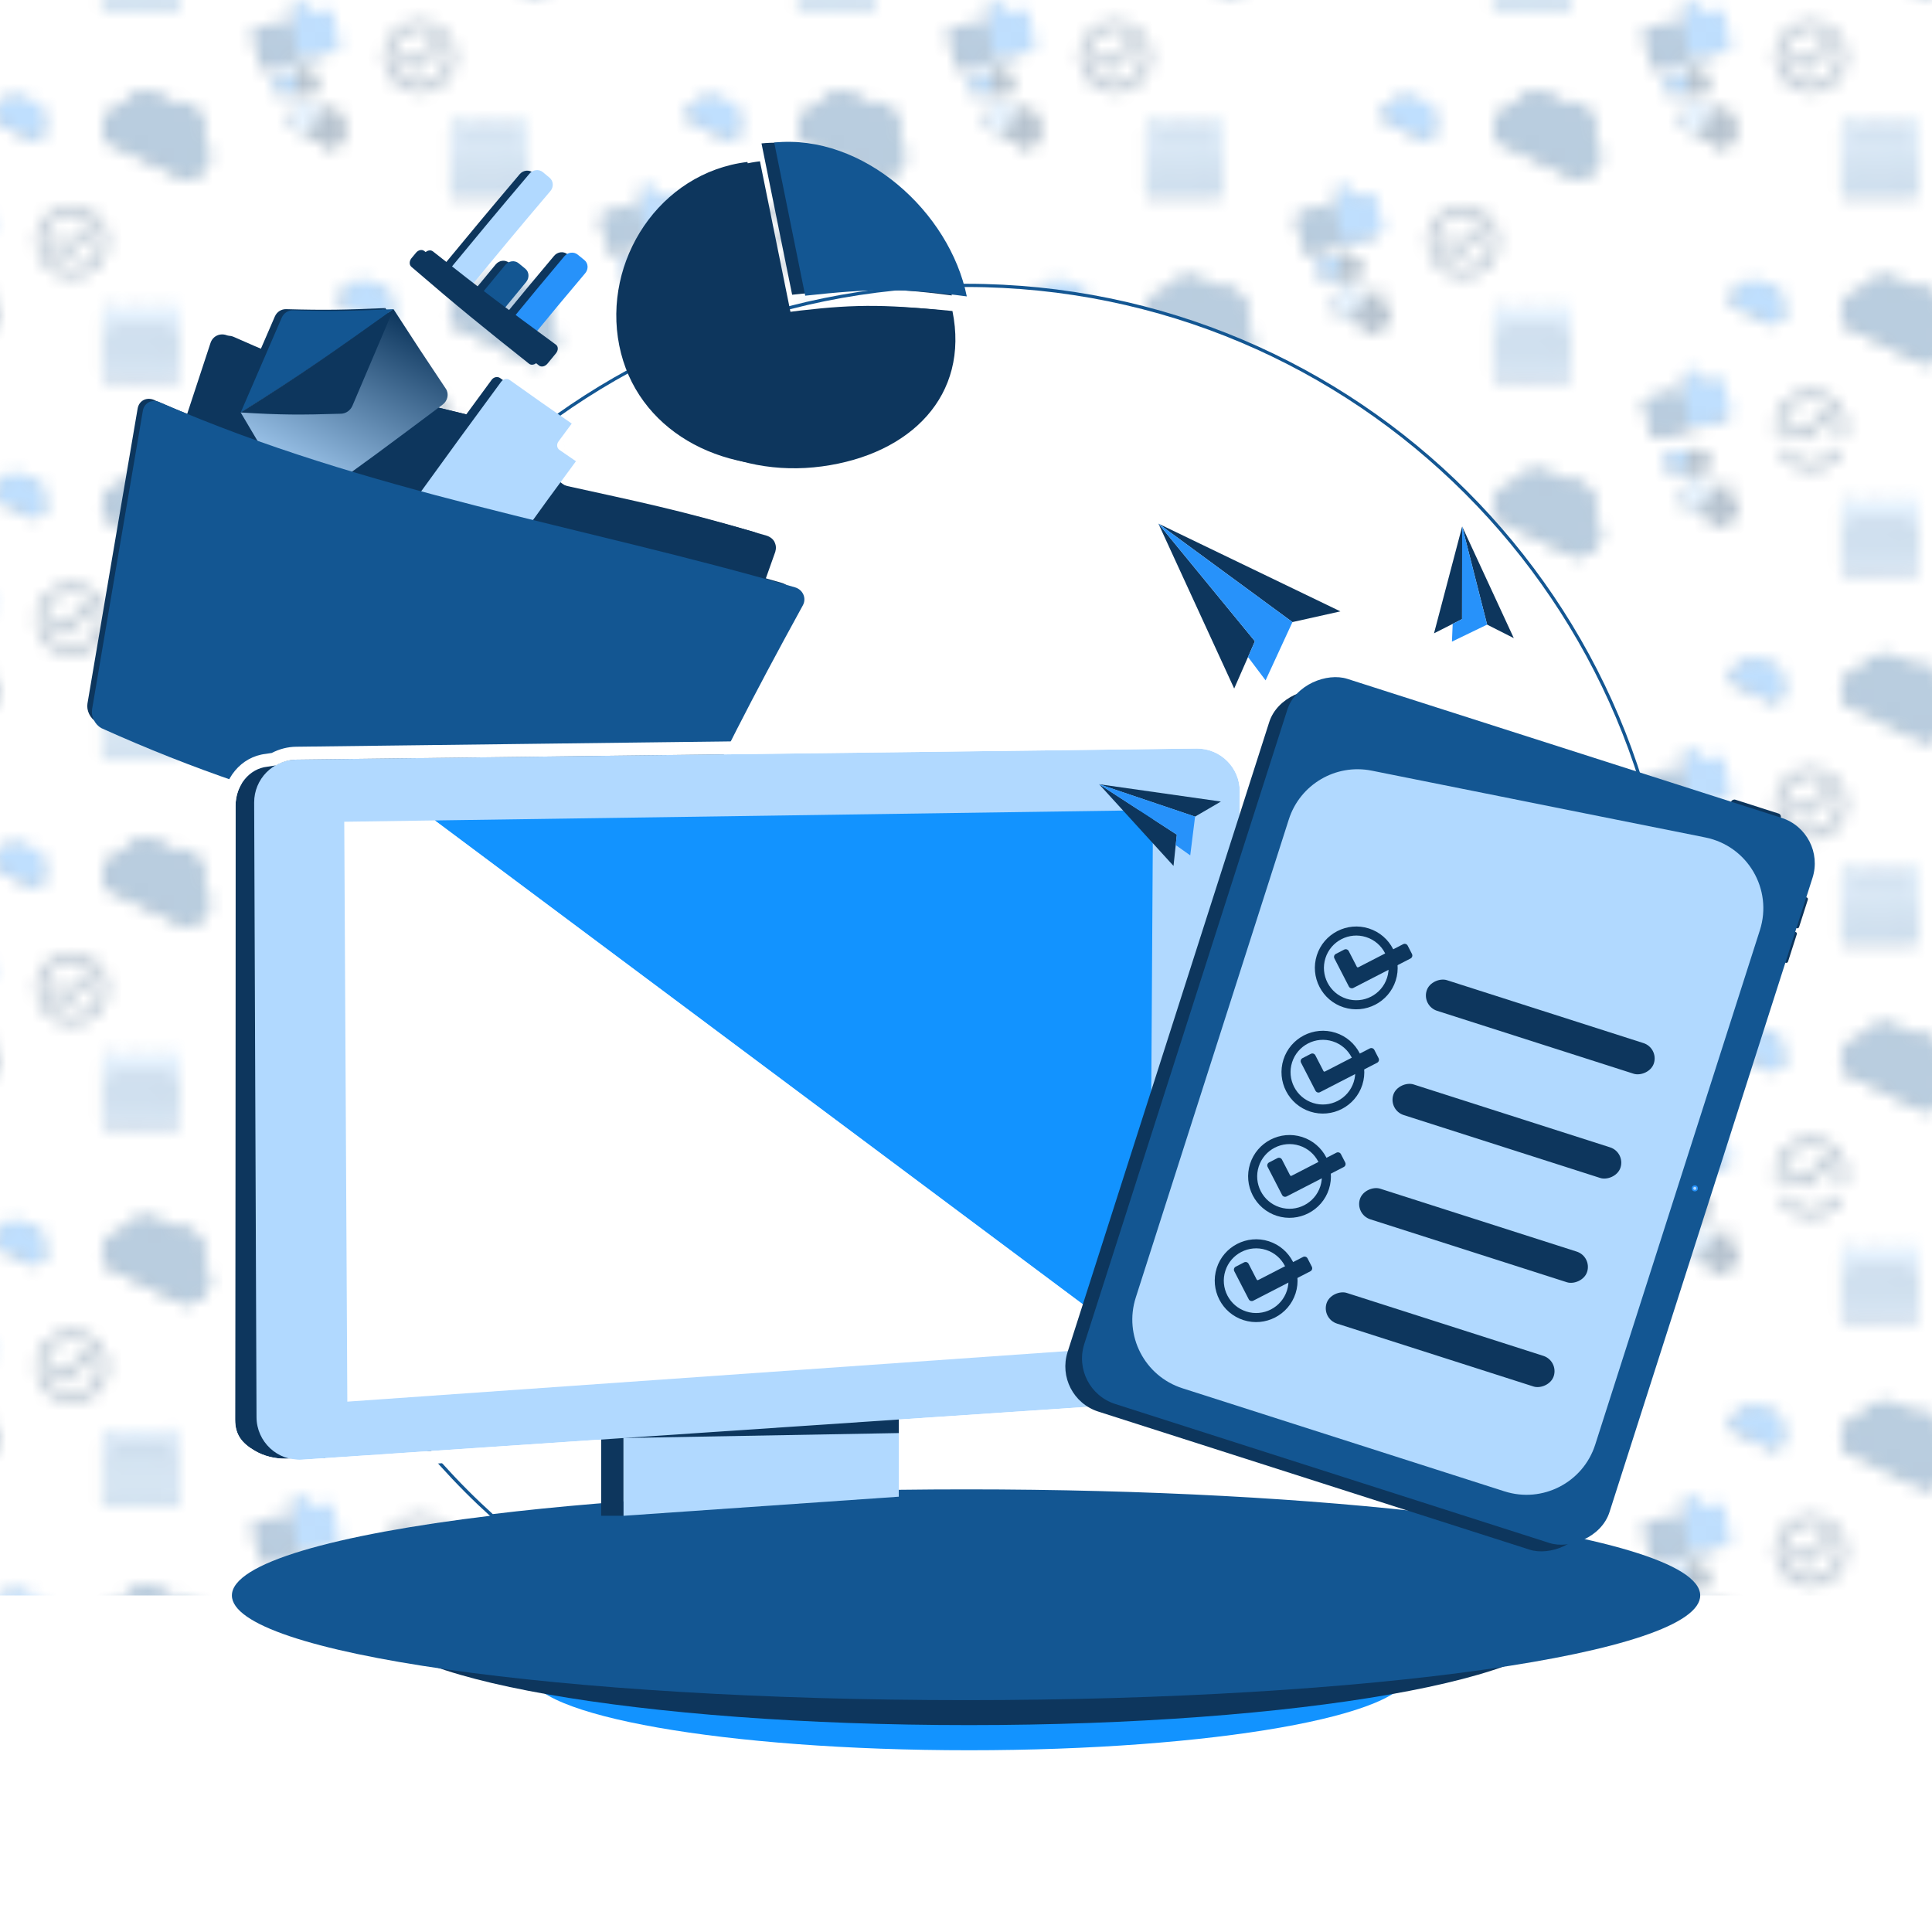 <?xml version="1.0" encoding="UTF-8"?>
<svg xmlns="http://www.w3.org/2000/svg" xmlns:xlink="http://www.w3.org/1999/xlink" version="1.1" viewBox="0 0 150 149.998">
  <defs>
    <style>
      .cls-1 {
        fill: none;
      }

      .cls-1, .cls-2, .cls-3, .cls-4, .cls-5, .cls-6, .cls-7, .cls-8, .cls-9, .cls-10, .cls-11, .cls-12, .cls-13 {
        stroke-width: 0px;
      }

      .cls-2 {
        fill: url(#Dégradé_sans_nom_2);
      }

      .cls-3 {
        fill: #0d365d;
      }

      .cls-4 {
        fill: #0d365d;
      }

      .cls-5 {
        fill: #135692;
      }

      .cls-14 {
        stroke: #135692;
        stroke-miterlimit: 10;
        stroke-width: .25px;
      }

      .cls-14, .cls-11 {
        fill: #fff;
      }

      .cls-6 {
        fill: #2792fa;
      }

      .cls-7 {
        fill: #b1d9ff;
      }

      .cls-8 {
        fill: #b1d9ff;
      }

      .cls-9 {
        fill: #2792fa;
      }

      .cls-10 {
        fill: #1293ff;
      }

      .cls-12 {
        fill: #135692;
      }

      .cls-13 {
        fill: url(#Pattern);
        opacity: .3;
      }
    </style>
    <pattern id="Pattern" x="0" y="0" width="54" height="57.325" patternTransform="translate(-175 324.999)" patternUnits="userSpaceOnUse" viewBox="0 0 54 57.325">
      <g>
        <rect class="cls-1" width="54" height="57.325"/>
        <g>
          <path class="cls-3" d="M55.968,50.238c-.247.519-.704.867-1.226.99-.121.031-.244.048-.368.05l-6.107-2.904-.144-.227c-.248-.472-.278-1.051-.031-1.57.269-.566.804-.921,1.381-.982l.002-.004c.569-.936,1.766-1.307,2.778-.826.31.147.567.358.765.611.495-.149,1.042-.119,1.542.119,1.023.487,1.489,1.671,1.096,2.712.494.531.644,1.331.312,2.03Z"/>
          <path class="cls-3" d="M43.369,47.703c-.125.262-.356.439-.62.501-.061.016-.123.024-.186.025l-3.089-1.469-.073-.115c-.126-.239-.141-.532-.016-.794.136-.286.407-.466.699-.497l.001-.002c.288-.473.893-.661,1.405-.418.157.075.287.181.387.309.25-.075.527-.06.78.06.518.246.753.845.554,1.372.25.269.326.673.158,1.027Z"/>
          <path class="cls-3" d="M45.588,58.877c-1.542,0-2.796-1.254-2.796-2.796s1.254-2.796,2.796-2.796,2.796,1.254,2.796,2.796-1.254,2.796-2.796,2.796ZM45.588,53.946c-1.177,0-2.134.958-2.134,2.134s.958,2.134,2.134,2.134,2.134-.957,2.134-2.134-.957-2.134-2.134-2.134Z"/>
          <path class="cls-3" d="M45.108,57.236c-.088,0-.172-.035-.234-.097l-.69-.69c-.129-.129-.129-.339,0-.468s.339-.129.468,0l.456.456,1.416-1.416c.129-.129.339-.129.468,0s.129.339,0,.468l-1.65,1.65c-.062.062-.146.097-.234.097Z"/>
          <path class="cls-5" d="M56.088,50.139c-.247.519-.704.867-1.226.99-.121.031-.244.048-.368.05l-6.107-2.904-.144-.227c-.248-.472-.278-1.051-.031-1.57.269-.566.804-.921,1.381-.982l.002-.004c.569-.936,1.766-1.307,2.778-.826.31.147.567.358.765.611.495-.149,1.042-.119,1.542.119,1.023.487,1.489,1.671,1.096,2.712.494.531.644,1.331.312,2.03Z"/>
          <path class="cls-9" d="M43.49,47.604c-.125.262-.356.439-.62.501-.061.016-.123.024-.186.025l-3.089-1.469-.073-.115c-.126-.239-.141-.532-.016-.794.136-.286.407-.466.699-.497l.001-.002c.288-.473.893-.661,1.405-.418.157.075.287.181.387.309.25-.075.527-.06.78.06.518.246.753.845.554,1.372.25.269.326.673.158,1.027Z"/>
          <g>
            <path class="cls-3" d="M53.597,32.687h-.57v-.318c0-.037-.03-.067-.067-.067h-.102c-.037,0-.067.03-.067.067v.318h-1.781v-.318c0-.037-.03-.067-.067-.067h-.102c-.037,0-.067.03-.067.067v.318h-1.79v-.318c0-.037-.03-.067-.067-.067h-.102c-.037,0-.067.03-.067.067v.318h-.559c-.133,0-.24.108-.24.24v5.173c0,.133.108.24.24.24h5.405c.133,0,.24-.108.24-.24v-5.173c0-.133-.108-.24-.24-.24Z"/>
            <g>
              <rect class="cls-7" x="48.04" y="32.557" width="5.949" height="5.714" rx=".243" ry=".243"/>
              <rect class="cls-5" x="48.422" y="34.688" width=".853" height=".853" rx=".193" ry=".193"/>
              <rect class="cls-5" x="49.51" y="34.688" width=".853" height=".853" rx=".193" ry=".193"/>
              <rect class="cls-5" x="50.599" y="34.688" width=".853" height=".853" rx=".193" ry=".193"/>
              <rect class="cls-5" x="51.688" y="34.688" width=".853" height=".853" rx=".193" ry=".193"/>
              <rect class="cls-5" x="52.776" y="34.688" width=".853" height=".853" rx=".193" ry=".193"/>
              <rect class="cls-5" x="48.422" y="35.875" width=".853" height=".853" rx=".193" ry=".193"/>
              <rect class="cls-5" x="49.51" y="35.875" width=".853" height=".853" rx=".193" ry=".193"/>
              <rect class="cls-5" x="50.599" y="35.875" width=".853" height=".853" rx=".193" ry=".193"/>
              <rect class="cls-5" x="51.688" y="35.875" width=".853" height=".853" rx=".193" ry=".193"/>
              <rect class="cls-5" x="52.776" y="35.875" width=".853" height=".853" rx=".193" ry=".193"/>
              <rect class="cls-5" x="48.422" y="37.063" width=".853" height=".853" rx=".193" ry=".193"/>
              <rect class="cls-5" x="49.51" y="37.063" width=".853" height=".853" rx=".193" ry=".193"/>
              <rect class="cls-5" x="50.599" y="37.063" width=".853" height=".853" rx=".193" ry=".193"/>
              <rect class="cls-5" x="51.688" y="37.063" width=".853" height=".853" rx=".193" ry=".193"/>
              <rect class="cls-5" x="52.776" y="37.063" width=".853" height=".853" rx=".193" ry=".193"/>
              <rect class="cls-5" x="48.422" y="33.581" width="5.208" height=".552" rx=".154" ry=".154"/>
              <rect class="cls-9" x="48.848" y="32.168" width=".238" height=".712" rx=".067" ry=".067"/>
              <rect class="cls-9" x="50.895" y="32.168" width=".238" height=".712" rx=".067" ry=".067"/>
              <rect class="cls-9" x="52.933" y="32.168" width=".238" height=".712" rx=".067" ry=".067"/>
            </g>
          </g>
        </g>
        <g>
          <g>
            <path class="cls-3" d="M35.822,56.277l-.038-.144.386-.101c.169.165.416.242.661.177l1.95-.513c.263-.069.419-.338.35-.6l-.559-2.126c-.069-.263-.338-.419-.601-.35l-1.326.349-.254-.963c-.024-.092-.119-.148-.212-.123l-.317.084c-.072.019-.124.082-.129.156l-.084,1.262c-.123.161-.177.374-.125.586l-.29.076-.085-.325c-.031-.119-.153-.19-.272-.159l-2.12.558c-.119.031-.19.153-.159.272l.673,2.557c.031.119.153.19.272.159l2.12-.558c.119-.031.19-.153.159-.272Z"/>
            <path class="cls-3" d="M35.666,58.902l.002-.074.197.005c.057.102.164.172.289.176l.997.027c.134.004.246-.102.25-.236l.029-1.086c.004-.134-.102-.246-.236-.25l-.678-.018.013-.492c.001-.047-.036-.087-.083-.088l-.162-.004c-.037-.001-.07.022-.083.056l-.215.587c-.081.06-.136.153-.141.261l-.148-.004.004-.166c.002-.061-.046-.111-.107-.113l-1.083-.029c-.061-.002-.111.046-.113.107l-.035,1.307c-.002.061.046.111.107.113l1.083.029c.061.002.111-.046.113-.107Z"/>
          </g>
          <g>
            <path class="cls-9" d="M38.173,52.369l-1.352.356-.258-.982c-.025-.094-.121-.151-.216-.126l-.324.085c-.073.019-.126.083-.131.159l-.086,1.286c-.126.165-.181.381-.128.597l-.295.078.56,2.129.393-.103c.172.168.424.246.674.181l1.988-.523c.268-.07.428-.345.357-.612l-.57-2.167c-.07-.268-.345-.428-.612-.357Z"/>
            <path class="cls-5" d="M35.018,53.329l-2.161.569c-.121.032-.194.156-.162.277l.686,2.607c.032.121.156.194.277.162l2.161-.569c.121-.032.194-.156.162-.277l-.039-.147-.56-2.129-.087-.331c-.032-.121-.156-.194-.277-.162Z"/>
          </g>
          <g>
            <path class="cls-3" d="M37.38,57.308l-.691-.019.014-.502c.001-.048-.037-.088-.085-.09l-.165-.004c-.037-.001-.071.022-.084.057l-.219.599c-.083.061-.139.156-.143.266l-.151-.004-.029,1.088.201.005c.058.104.167.176.295.179l1.016.027c.137.004.251-.104.254-.241l.03-1.108c.004-.137-.104-.251-.241-.254Z"/>
            <path class="cls-9" d="M35.75,57.326l-1.105-.03c-.062-.002-.114.047-.115.109l-.036,1.332c-.002.062.047.114.109.115l1.105.03c.062.002.114-.047.115-.109l.002-.075.029-1.088.005-.169c.002-.062-.047-.114-.109-.115Z"/>
          </g>
          <g>
            <path class="cls-3" d="M26.597,47.018h-.57v-.318c0-.037-.03-.067-.067-.067h-.102c-.037,0-.067.03-.067.067v.318h-1.781v-.318c0-.037-.03-.067-.067-.067h-.102c-.037,0-.067.03-.067.067v.318h-1.79v-.318c0-.037-.03-.067-.067-.067h-.102c-.037,0-.067.03-.067.067v.318h-.559c-.133,0-.24.108-.24.24v5.173c0,.133.108.24.24.24h5.405c.133,0,.24-.108.24-.24v-5.173c0-.133-.108-.24-.24-.24Z"/>
            <g>
              <rect class="cls-7" x="21.04" y="46.888" width="5.949" height="5.714" rx=".243" ry=".243"/>
              <rect class="cls-5" x="21.422" y="49.019" width=".853" height=".853" rx=".193" ry=".193"/>
              <rect class="cls-5" x="22.51" y="49.019" width=".853" height=".853" rx=".193" ry=".193"/>
              <rect class="cls-5" x="23.599" y="49.019" width=".853" height=".853" rx=".193" ry=".193"/>
              <rect class="cls-5" x="24.688" y="49.019" width=".853" height=".853" rx=".193" ry=".193"/>
              <rect class="cls-5" x="25.776" y="49.019" width=".853" height=".853" rx=".193" ry=".193"/>
              <rect class="cls-5" x="21.422" y="50.206" width=".853" height=".853" rx=".193" ry=".193"/>
              <rect class="cls-5" x="22.51" y="50.206" width=".853" height=".853" rx=".193" ry=".193"/>
              <rect class="cls-5" x="23.599" y="50.206" width=".853" height=".853" rx=".193" ry=".193"/>
              <rect class="cls-5" x="24.688" y="50.206" width=".853" height=".853" rx=".193" ry=".193"/>
              <rect class="cls-5" x="25.776" y="50.206" width=".853" height=".853" rx=".193" ry=".193"/>
              <rect class="cls-5" x="21.422" y="51.394" width=".853" height=".853" rx=".193" ry=".193"/>
              <rect class="cls-5" x="22.51" y="51.394" width=".853" height=".853" rx=".193" ry=".193"/>
              <rect class="cls-5" x="23.599" y="51.394" width=".853" height=".853" rx=".193" ry=".193"/>
              <rect class="cls-5" x="24.688" y="51.394" width=".853" height=".853" rx=".193" ry=".193"/>
              <rect class="cls-5" x="25.776" y="51.394" width=".853" height=".853" rx=".193" ry=".193"/>
              <rect class="cls-5" x="21.422" y="47.913" width="5.208" height=".552" rx=".154" ry=".154"/>
              <rect class="cls-9" x="21.848" y="46.499" width=".238" height=".712" rx=".067" ry=".067"/>
              <rect class="cls-9" x="23.895" y="46.499" width=".238" height=".712" rx=".067" ry=".067"/>
              <rect class="cls-9" x="25.933" y="46.499" width=".238" height=".712" rx=".067" ry=".067"/>
            </g>
          </g>
        </g>
        <g>
          <g>
            <path class="cls-3" d="M8.822,41.946l-.038-.144.386-.101c.169.165.416.242.661.177l1.95-.513c.263-.069.419-.338.35-.6l-.559-2.126c-.069-.263-.338-.419-.601-.35l-1.326.349-.254-.963c-.024-.092-.119-.148-.212-.123l-.317.084c-.072.019-.124.082-.129.156l-.084,1.262c-.123.161-.177.374-.125.586l-.29.076-.085-.325c-.031-.119-.153-.19-.272-.159l-2.12.558c-.119.031-.19.153-.159.272l.673,2.557c.031.119.153.19.272.159l2.12-.558c.119-.031.19-.153.159-.272Z"/>
            <path class="cls-3" d="M8.666,44.57l.002-.074.197.005c.057.102.164.172.289.176l.997.027c.134.004.246-.102.25-.236l.029-1.086c.004-.134-.102-.246-.236-.25l-.678-.018.013-.492c.001-.047-.036-.087-.083-.088l-.162-.004c-.037-.001-.07.022-.083.056l-.215.587c-.081.06-.136.153-.141.261l-.148-.004.004-.166c.002-.061-.046-.111-.107-.113l-1.083-.029c-.061-.002-.111.046-.113.107l-.035,1.307c-.002.061.046.111.107.113l1.083.029c.061.002.111-.046.113-.107Z"/>
            <path class="cls-3" d="M12.608,46.91l-.824-.442.321-.598c.031-.057.009-.129-.048-.16l-.197-.106c-.045-.024-.1-.017-.137.018l-.628.59c-.136.023-.262.104-.335.234l-.18-.097.108-.202c.04-.074.012-.166-.062-.206l-1.317-.706c-.074-.04-.166-.012-.206.062l-.852,1.588c-.04.074-.012.166.062.206l1.317.706c.074.04.166.012.206-.062l.048-.089.24.128c.008.161.095.314.247.395l1.211.65c.163.087.366.026.454-.137l.708-1.32c.087-.163.026-.366-.137-.454Z"/>
          </g>
          <path class="cls-3" d="M1.968,50.238c-.247.519-.704.867-1.226.99-.121.031-.244.048-.368.05l-6.107-2.904-.144-.227c-.248-.472-.278-1.051-.031-1.57.269-.566.804-.921,1.381-.982l.002-.004c.569-.936,1.766-1.307,2.778-.826.31.147.567.358.765.611.495-.149,1.042-.119,1.542.119,1.023.487,1.489,1.671,1.096,2.712.494.531.644,1.331.312,2.03Z"/>
          <path class="cls-5" d="M2.088,50.139c-.247.519-.704.867-1.226.99-.121.031-.244.048-.368.05l-6.107-2.904-.144-.227c-.248-.472-.278-1.051-.031-1.57.269-.566.804-.921,1.381-.982l.002-.004c.569-.936,1.766-1.307,2.778-.826.31.147.567.358.765.611.495-.149,1.042-.119,1.542.119,1.023.487,1.489,1.671,1.096,2.712.494.531.644,1.331.312,2.03Z"/>
          <g>
            <path class="cls-9" d="M11.173,38.038l-1.352.356-.258-.982c-.025-.094-.121-.151-.216-.126l-.324.085c-.073.019-.126.083-.131.159l-.086,1.286c-.126.165-.181.381-.128.597l-.295.078.56,2.129.393-.103c.172.168.424.246.674.181l1.988-.523c.268-.07.428-.345.357-.612l-.57-2.167c-.07-.268-.345-.428-.612-.357Z"/>
            <path class="cls-5" d="M8.018,38.998l-2.161.569c-.121.032-.194.156-.162.277l.686,2.607c.032.121.156.194.277.162l2.161-.569c.121-.032.194-.156.162-.277l-.039-.147-.56-2.129-.087-.331c-.032-.121-.156-.194-.277-.162Z"/>
          </g>
          <g>
            <path class="cls-3" d="M10.38,42.977l-.691-.019.014-.502c.001-.048-.037-.088-.085-.09l-.165-.004c-.037-.001-.071.022-.084.057l-.219.599c-.083.061-.139.156-.143.266l-.151-.004-.029,1.088.201.005c.058.104.167.176.295.179l1.016.027c.137.004.251-.104.254-.241l.03-1.108c.004-.137-.104-.251-.241-.254Z"/>
            <path class="cls-9" d="M8.75,42.995l-1.105-.03c-.062-.002-.114.047-.115.109l-.036,1.332c-.002.062.047.114.109.115l1.105.03c.062.002.114-.047.115-.109l.002-.075.029-1.088.005-.169c.002-.062-.047-.114-.109-.115Z"/>
          </g>
          <g>
            <path class="cls-3" d="M12.842,46.828l-.84-.45.327-.61c.031-.059.009-.132-.049-.163l-.201-.108c-.046-.024-.102-.017-.139.018l-.64.602c-.139.024-.267.106-.341.238l-.183-.098-.709,1.322.244.131c.008.164.097.32.252.403l1.235.662c.166.089.373.027.463-.14l.722-1.346c.089-.166.027-.373-.14-.463Z"/>
            <path class="cls-7" d="M10.822,45.841l-1.342-.72c-.075-.04-.169-.012-.21.063l-.869,1.619c-.04.075-.012.169.063.21l1.342.72c.075.04.169.012.21-.063l.049-.091.709-1.322.11-.206c.04-.075.012-.169-.063-.21Z"/>
          </g>
        </g>
        <g>
          <path class="cls-3" d="M55.968,21.576c-.247.519-.704.867-1.226.99-.121.031-.244.048-.368.05l-6.107-2.904-.144-.227c-.248-.472-.278-1.051-.031-1.57.269-.566.804-.921,1.381-.982l.002-.004c.569-.936,1.766-1.307,2.778-.826.31.147.567.358.765.611.495-.149,1.042-.119,1.542.119,1.023.487,1.489,1.671,1.096,2.712.494.531.644,1.331.312,2.03Z"/>
          <path class="cls-3" d="M43.369,19.041c-.125.262-.356.439-.62.501-.061.016-.123.024-.186.025l-3.089-1.469-.073-.115c-.126-.239-.141-.532-.016-.794.136-.286.407-.466.699-.497l.001-.002c.288-.473.893-.661,1.405-.418.157.075.287.181.387.309.25-.075.527-.06.78.06.518.246.753.845.554,1.372.25.269.326.673.158,1.027Z"/>
          <path class="cls-3" d="M45.588,30.214c-1.542,0-2.796-1.254-2.796-2.796s1.254-2.796,2.796-2.796,2.796,1.254,2.796,2.796-1.254,2.796-2.796,2.796ZM45.588,25.284c-1.177,0-2.134.958-2.134,2.134s.958,2.134,2.134,2.134,2.134-.957,2.134-2.134-.957-2.134-2.134-2.134Z"/>
          <path class="cls-3" d="M45.108,28.574c-.088,0-.172-.035-.234-.097l-.69-.69c-.129-.129-.129-.339,0-.468s.339-.129.468,0l.456.456,1.416-1.416c.129-.129.339-.129.468,0s.129.339,0,.468l-1.65,1.65c-.062.062-.146.097-.234.097Z"/>
          <path class="cls-5" d="M56.088,21.476c-.247.519-.704.867-1.226.99-.121.031-.244.048-.368.05l-6.107-2.904-.144-.227c-.248-.472-.278-1.051-.031-1.57.269-.566.804-.921,1.381-.982l.002-.004c.569-.936,1.766-1.307,2.778-.826.31.147.567.358.765.611.495-.149,1.042-.119,1.542.119,1.023.487,1.489,1.671,1.096,2.712.494.531.644,1.331.312,2.03Z"/>
          <path class="cls-9" d="M43.49,18.941c-.125.262-.356.439-.62.501-.061.016-.123.024-.186.025l-3.089-1.469-.073-.115c-.126-.239-.141-.532-.016-.794.136-.286.407-.466.699-.497l.001-.002c.288-.473.893-.661,1.405-.418.157.075.287.181.387.309.25-.075.527-.06.78.06.518.246.753.845.554,1.372.25.269.326.673.158,1.027Z"/>
          <g>
            <path class="cls-3" d="M53.597,4.024h-.57v-.318c0-.037-.03-.067-.067-.067h-.102c-.037,0-.067.03-.067.067v.318h-1.781v-.318c0-.037-.03-.067-.067-.067h-.102c-.037,0-.067.03-.067.067v.318h-1.79v-.318c0-.037-.03-.067-.067-.067h-.102c-.037,0-.067.03-.067.067v.318h-.559c-.133,0-.24.108-.24.24v5.173c0,.133.108.24.24.24h5.405c.133,0,.24-.108.24-.24v-5.173c0-.133-.108-.24-.24-.24Z"/>
            <g>
              <rect class="cls-7" x="48.04" y="3.894" width="5.949" height="5.714" rx=".243" ry=".243"/>
              <rect class="cls-5" x="48.422" y="6.025" width=".853" height=".853" rx=".193" ry=".193"/>
              <rect class="cls-5" x="49.51" y="6.025" width=".853" height=".853" rx=".193" ry=".193"/>
              <rect class="cls-5" x="50.599" y="6.025" width=".853" height=".853" rx=".193" ry=".193"/>
              <rect class="cls-5" x="51.688" y="6.025" width=".853" height=".853" rx=".193" ry=".193"/>
              <rect class="cls-5" x="52.776" y="6.025" width=".853" height=".853" rx=".193" ry=".193"/>
              <rect class="cls-5" x="48.422" y="7.213" width=".853" height=".853" rx=".193" ry=".193"/>
              <rect class="cls-5" x="49.51" y="7.213" width=".853" height=".853" rx=".193" ry=".193"/>
              <rect class="cls-5" x="50.599" y="7.213" width=".853" height=".853" rx=".193" ry=".193"/>
              <rect class="cls-5" x="51.688" y="7.213" width=".853" height=".853" rx=".193" ry=".193"/>
              <rect class="cls-5" x="52.776" y="7.213" width=".853" height=".853" rx=".193" ry=".193"/>
              <rect class="cls-5" x="48.422" y="8.4" width=".853" height=".853" rx=".193" ry=".193"/>
              <rect class="cls-5" x="49.51" y="8.4" width=".853" height=".853" rx=".193" ry=".193"/>
              <rect class="cls-5" x="50.599" y="8.4" width=".853" height=".853" rx=".193" ry=".193"/>
              <rect class="cls-5" x="51.688" y="8.4" width=".853" height=".853" rx=".193" ry=".193"/>
              <rect class="cls-5" x="52.776" y="8.4" width=".853" height=".853" rx=".193" ry=".193"/>
              <rect class="cls-5" x="48.422" y="4.919" width="5.208" height=".552" rx=".154" ry=".154"/>
              <rect class="cls-9" x="48.848" y="3.505" width=".238" height=".712" rx=".067" ry=".067"/>
              <rect class="cls-9" x="50.895" y="3.505" width=".238" height=".712" rx=".067" ry=".067"/>
              <rect class="cls-9" x="52.933" y="3.505" width=".238" height=".712" rx=".067" ry=".067"/>
            </g>
          </g>
        </g>
        <g>
          <g>
            <path class="cls-3" d="M35.822,27.614l-.038-.144.386-.101c.169.165.416.242.661.177l1.95-.513c.263-.069.419-.338.35-.6l-.559-2.126c-.069-.263-.338-.419-.601-.35l-1.326.349-.254-.963c-.024-.092-.119-.148-.212-.123l-.317.084c-.072.019-.124.082-.129.156l-.084,1.262c-.123.161-.177.374-.125.586l-.29.076-.085-.325c-.031-.119-.153-.19-.272-.159l-2.12.558c-.119.031-.19.153-.159.272l.673,2.557c.031.119.153.19.272.159l2.12-.558c.119-.031.19-.153.159-.272Z"/>
            <path class="cls-3" d="M35.666,30.239l.002-.074.197.005c.057.102.164.172.289.176l.997.027c.134.004.246-.102.25-.236l.029-1.086c.004-.134-.102-.246-.236-.25l-.678-.018.013-.492c.001-.047-.036-.087-.083-.088l-.162-.004c-.037-.001-.07.022-.083.056l-.215.587c-.081.06-.136.153-.141.261l-.148-.004.004-.166c.002-.061-.046-.111-.107-.113l-1.083-.029c-.061-.002-.111.046-.113.107l-.035,1.307c-.002.061.046.111.107.113l1.083.029c.061.002.111-.046.113-.107Z"/>
            <path class="cls-3" d="M39.608,32.578l-.824-.442.321-.598c.031-.057.009-.129-.048-.16l-.197-.106c-.045-.024-.1-.017-.137.018l-.628.59c-.136.023-.262.104-.335.234l-.18-.097.108-.202c.04-.074.012-.166-.062-.206l-1.317-.706c-.074-.04-.166-.012-.206.062l-.852,1.588c-.04.074-.012.166.062.206l1.317.706c.074.04.166.012.206-.062l.048-.089.24.128c.008.161.095.314.247.395l1.211.65c.163.087.366.026.454-.137l.708-1.32c.087-.163.026-.366-.137-.454Z"/>
          </g>
          <path class="cls-3" d="M28.968,35.907c-.247.519-.704.867-1.226.99-.121.031-.244.048-.368.05l-6.107-2.904-.144-.227c-.248-.472-.278-1.051-.031-1.57.269-.566.804-.921,1.381-.982l.002-.004c.569-.936,1.766-1.307,2.778-.826.31.147.567.358.765.611.495-.149,1.042-.119,1.542.119,1.023.487,1.489,1.671,1.096,2.712.494.531.644,1.331.312,2.03Z"/>
          <path class="cls-3" d="M16.369,33.372c-.125.262-.356.439-.62.501-.061.016-.123.024-.186.025l-3.089-1.469-.073-.115c-.126-.239-.141-.532-.016-.794.136-.286.407-.466.699-.497l.001-.002c.288-.473.893-.661,1.405-.418.157.075.287.181.387.309.25-.075.527-.06.78.06.518.246.753.845.554,1.372.25.269.326.673.158,1.027Z"/>
          <path class="cls-3" d="M18.588,44.545c-1.542,0-2.796-1.254-2.796-2.796s1.254-2.796,2.796-2.796,2.796,1.254,2.796,2.796-1.254,2.796-2.796,2.796ZM18.588,39.615c-1.177,0-2.134.958-2.134,2.134s.958,2.134,2.134,2.134,2.134-.957,2.134-2.134-.957-2.134-2.134-2.134Z"/>
          <path class="cls-3" d="M18.108,42.905c-.088,0-.172-.035-.234-.097l-.69-.69c-.129-.129-.129-.339,0-.468s.339-.129.468,0l.456.456,1.416-1.416c.129-.129.339-.129.468,0s.129.339,0,.468l-1.65,1.65c-.062.062-.146.097-.234.097Z"/>
          <path class="cls-5" d="M29.088,35.807c-.247.519-.704.867-1.226.99-.121.031-.244.048-.368.05l-6.107-2.904-.144-.227c-.248-.472-.278-1.051-.031-1.57.269-.566.804-.921,1.381-.982l.002-.004c.569-.936,1.766-1.307,2.778-.826.31.147.567.358.765.611.495-.149,1.042-.119,1.542.119,1.023.487,1.489,1.671,1.096,2.712.494.531.644,1.331.312,2.03Z"/>
          <path class="cls-9" d="M16.49,33.272c-.125.262-.356.439-.62.501-.061.016-.123.024-.186.025l-3.089-1.469-.073-.115c-.126-.239-.141-.532-.016-.794.136-.286.407-.466.699-.497l.001-.002c.288-.473.893-.661,1.405-.418.157.075.287.181.387.309.25-.075.527-.06.78.06.518.246.753.845.554,1.372.25.269.326.673.158,1.027Z"/>
          <g>
            <path class="cls-9" d="M38.173,23.706l-1.352.356-.258-.982c-.025-.094-.121-.151-.216-.126l-.324.085c-.073.019-.126.083-.131.159l-.086,1.286c-.126.165-.181.381-.128.597l-.295.078.56,2.129.393-.103c.172.168.424.246.674.181l1.988-.523c.268-.07.428-.345.357-.612l-.57-2.167c-.07-.268-.345-.428-.612-.357Z"/>
            <path class="cls-5" d="M35.018,24.667l-2.161.569c-.121.032-.194.156-.162.277l.686,2.607c.032.121.156.194.277.162l2.161-.569c.121-.032.194-.156.162-.277l-.039-.147-.56-2.129-.087-.331c-.032-.121-.156-.194-.277-.162Z"/>
          </g>
          <g>
            <path class="cls-3" d="M37.38,28.646l-.691-.019.014-.502c.001-.048-.037-.088-.085-.09l-.165-.004c-.037-.001-.071.022-.084.057l-.219.599c-.083.061-.139.156-.143.266l-.151-.004-.029,1.088.201.005c.058.104.167.176.295.179l1.016.027c.137.004.251-.104.254-.241l.03-1.108c.004-.137-.104-.251-.241-.254Z"/>
            <path class="cls-9" d="M35.75,28.664l-1.105-.03c-.062-.002-.114.047-.115.109l-.036,1.332c-.002.062.047.114.109.115l1.105.03c.062.002.114-.047.115-.109l.002-.075.029-1.088.005-.169c.002-.062-.047-.114-.109-.115Z"/>
          </g>
          <g>
            <path class="cls-3" d="M39.842,32.496l-.84-.45.327-.61c.031-.059.009-.132-.049-.163l-.201-.108c-.046-.024-.102-.017-.139.018l-.64.602c-.139.024-.267.106-.341.238l-.183-.098-.709,1.322.244.131c.008.164.097.32.252.403l1.235.662c.166.089.373.027.463-.14l.722-1.346c.089-.166.027-.373-.14-.463Z"/>
            <path class="cls-7" d="M37.822,31.51l-1.342-.72c-.075-.04-.169-.012-.21.063l-.869,1.619c-.04.075-.012.169.063.21l1.342.72c.075.04.169.012.21-.063l.049-.091.709-1.322.11-.206c.04-.075.012-.169-.063-.21Z"/>
          </g>
          <g>
            <path class="cls-3" d="M26.597,18.355h-.57v-.318c0-.037-.03-.067-.067-.067h-.102c-.037,0-.067.03-.067.067v.318h-1.781v-.318c0-.037-.03-.067-.067-.067h-.102c-.037,0-.067.03-.067.067v.318h-1.79v-.318c0-.037-.03-.067-.067-.067h-.102c-.037,0-.067.03-.067.067v.318h-.559c-.133,0-.24.108-.24.24v5.173c0,.133.108.24.24.24h5.405c.133,0,.24-.108.24-.24v-5.173c0-.133-.108-.24-.24-.24Z"/>
            <g>
              <rect class="cls-7" x="21.04" y="18.226" width="5.949" height="5.714" rx=".243" ry=".243"/>
              <rect class="cls-5" x="21.422" y="20.356" width=".853" height=".853" rx=".193" ry=".193"/>
              <rect class="cls-5" x="22.51" y="20.356" width=".853" height=".853" rx=".193" ry=".193"/>
              <rect class="cls-5" x="23.599" y="20.356" width=".853" height=".853" rx=".193" ry=".193"/>
              <rect class="cls-5" x="24.688" y="20.356" width=".853" height=".853" rx=".193" ry=".193"/>
              <rect class="cls-5" x="25.776" y="20.356" width=".853" height=".853" rx=".193" ry=".193"/>
              <rect class="cls-5" x="21.422" y="21.544" width=".853" height=".853" rx=".193" ry=".193"/>
              <rect class="cls-5" x="22.51" y="21.544" width=".853" height=".853" rx=".193" ry=".193"/>
              <rect class="cls-5" x="23.599" y="21.544" width=".853" height=".853" rx=".193" ry=".193"/>
              <rect class="cls-5" x="24.688" y="21.544" width=".853" height=".853" rx=".193" ry=".193"/>
              <rect class="cls-5" x="25.776" y="21.544" width=".853" height=".853" rx=".193" ry=".193"/>
              <rect class="cls-5" x="21.422" y="22.731" width=".853" height=".853" rx=".193" ry=".193"/>
              <rect class="cls-5" x="22.51" y="22.731" width=".853" height=".853" rx=".193" ry=".193"/>
              <rect class="cls-5" x="23.599" y="22.731" width=".853" height=".853" rx=".193" ry=".193"/>
              <rect class="cls-5" x="24.688" y="22.731" width=".853" height=".853" rx=".193" ry=".193"/>
              <rect class="cls-5" x="25.776" y="22.731" width=".853" height=".853" rx=".193" ry=".193"/>
              <rect class="cls-5" x="21.422" y="19.25" width="5.208" height=".552" rx=".154" ry=".154"/>
              <rect class="cls-9" x="21.848" y="17.837" width=".238" height=".712" rx=".067" ry=".067"/>
              <rect class="cls-9" x="23.895" y="17.837" width=".238" height=".712" rx=".067" ry=".067"/>
              <rect class="cls-9" x="25.933" y="17.837" width=".238" height=".712" rx=".067" ry=".067"/>
            </g>
          </g>
        </g>
        <g>
          <g>
            <path class="cls-3" d="M8.822,13.283l-.038-.144.386-.101c.169.165.416.242.661.177l1.95-.513c.263-.069.419-.338.35-.6l-.559-2.126c-.069-.263-.338-.419-.601-.35l-1.326.349-.254-.963c-.024-.092-.119-.148-.212-.123l-.317.084c-.072.019-.124.082-.129.156l-.084,1.262c-.123.161-.177.374-.125.586l-.29.076-.085-.325c-.031-.119-.153-.19-.272-.159l-2.12.558c-.119.031-.19.153-.159.272l.673,2.557c.031.119.153.19.272.159l2.12-.558c.119-.031.19-.153.159-.272Z"/>
            <path class="cls-3" d="M8.666,15.908l.002-.074.197.005c.057.102.164.172.289.176l.997.027c.134.004.246-.102.25-.236l.029-1.086c.004-.134-.102-.246-.236-.25l-.678-.018.013-.492c.001-.047-.036-.087-.083-.088l-.162-.004c-.037-.001-.07.022-.083.056l-.215.587c-.081.06-.136.153-.141.261l-.148-.004.004-.166c.002-.061-.046-.111-.107-.113l-1.083-.029c-.061-.002-.111.046-.113.107l-.035,1.307c-.002.061.046.111.107.113l1.083.029c.061.002.111-.046.113-.107Z"/>
            <path class="cls-3" d="M12.608,18.247l-.824-.442.321-.598c.031-.057.009-.129-.048-.16l-.197-.106c-.045-.024-.1-.017-.137.018l-.628.59c-.136.023-.262.104-.335.234l-.18-.097.108-.202c.04-.074.012-.166-.062-.206l-1.317-.706c-.074-.04-.166-.012-.206.062l-.852,1.588c-.04.074-.012.166.062.206l1.317.706c.074.04.166.012.206-.062l.048-.089.24.128c.008.161.095.314.247.395l1.211.65c.163.087.366.026.454-.137l.708-1.32c.087-.163.026-.366-.137-.454Z"/>
          </g>
          <path class="cls-3" d="M1.968,21.576c-.247.519-.704.867-1.226.99-.121.031-.244.048-.368.05l-6.107-2.904-.144-.227c-.248-.472-.278-1.051-.031-1.57.269-.566.804-.921,1.381-.982l.002-.004c.569-.936,1.766-1.307,2.778-.826.31.147.567.358.765.611.495-.149,1.042-.119,1.542.119,1.023.487,1.489,1.671,1.096,2.712.494.531.644,1.331.312,2.03Z"/>
          <path class="cls-5" d="M2.088,21.476c-.247.519-.704.867-1.226.99-.121.031-.244.048-.368.05l-6.107-2.904-.144-.227c-.248-.472-.278-1.051-.031-1.57.269-.566.804-.921,1.381-.982l.002-.004c.569-.936,1.766-1.307,2.778-.826.31.147.567.358.765.611.495-.149,1.042-.119,1.542.119,1.023.487,1.489,1.671,1.096,2.712.494.531.644,1.331.312,2.03Z"/>
          <g>
            <path class="cls-9" d="M11.173,9.375l-1.352.356-.258-.982c-.025-.094-.121-.151-.216-.126l-.324.085c-.073.019-.126.083-.131.159l-.086,1.286c-.126.165-.181.381-.128.597l-.295.078.56,2.129.393-.103c.172.168.424.246.674.181l1.988-.523c.268-.07.428-.345.357-.612l-.57-2.167c-.07-.268-.345-.428-.612-.357Z"/>
            <path class="cls-5" d="M8.018,10.336l-2.161.569c-.121.032-.194.156-.162.277l.686,2.607c.032.121.156.194.277.162l2.161-.569c.121-.032.194-.156.162-.277l-.039-.147-.56-2.129-.087-.331c-.032-.121-.156-.194-.277-.162Z"/>
          </g>
          <g>
            <path class="cls-3" d="M10.38,14.314l-.691-.019.014-.502c.001-.048-.037-.088-.085-.09l-.165-.004c-.037-.001-.071.022-.084.057l-.219.599c-.083.061-.139.156-.143.266l-.151-.004-.029,1.088.201.005c.058.104.167.176.295.179l1.016.027c.137.004.251-.104.254-.241l.03-1.108c.004-.137-.104-.251-.241-.254Z"/>
            <path class="cls-9" d="M8.75,14.333l-1.105-.03c-.062-.002-.114.047-.115.109l-.036,1.332c-.002.062.047.114.109.115l1.105.03c.062.002.114-.047.115-.109l.002-.075.029-1.088.005-.169c.002-.062-.047-.114-.109-.115Z"/>
          </g>
          <g>
            <path class="cls-3" d="M12.842,18.165l-.84-.45.327-.61c.031-.059.009-.132-.049-.163l-.201-.108c-.046-.024-.102-.017-.139.018l-.64.602c-.139.024-.267.106-.341.238l-.183-.098-.709,1.322.244.131c.008.164.097.32.252.403l1.235.662c.166.089.373.027.463-.14l.722-1.346c.089-.166.027-.373-.14-.463Z"/>
            <path class="cls-7" d="M10.822,17.179l-1.342-.72c-.075-.04-.169-.012-.21.063l-.869,1.619c-.04.075-.012.169.063.21l1.342.72c.075.04.169.012.21-.063l.049-.091.709-1.322.11-.206c.04-.075.012-.169-.063-.21Z"/>
          </g>
        </g>
        <path class="cls-3" d="M45.588,1.552c-1.542,0-2.796-1.254-2.796-2.796s1.254-2.796,2.796-2.796,2.796,1.254,2.796,2.796-1.254,2.796-2.796,2.796ZM45.588-3.379c-1.177,0-2.134.958-2.134,2.134s.958,2.134,2.134,2.134,2.134-.957,2.134-2.134-.957-2.134-2.134-2.134Z"/>
        <g>
          <g>
            <path class="cls-3" d="M35.666,1.577l.002-.074.197.005c.057.102.164.172.289.176l.997.027c.134.004.246-.102.25-.236l.029-1.086c.004-.134-.102-.246-.236-.25l-.678-.018.013-.492c.001-.047-.036-.087-.083-.088l-.162-.004c-.037-.001-.07.022-.083.056l-.215.587c-.081.06-.136.153-.141.261l-.148-.004.004-.166c.002-.061-.046-.111-.107-.113l-1.083-.029c-.061-.002-.111.046-.113.107l-.035,1.307c-.002.061.046.111.107.113l1.083.029c.061.002.111-.046.113-.107Z"/>
            <path class="cls-3" d="M39.608,3.916l-.824-.442.321-.598c.031-.057.009-.129-.048-.16l-.197-.106c-.045-.024-.1-.017-.137.018l-.628.59c-.136.023-.262.104-.335.234l-.18-.097.108-.202c.04-.074.012-.166-.062-.206l-1.317-.706c-.074-.04-.166-.012-.206.062l-.852,1.588c-.04.074-.012.166.062.206l1.317.706c.074.04.166.012.206-.062l.048-.089.24.128c.008.161.095.314.247.395l1.211.65c.163.087.366.026.454-.137l.708-1.32c.087-.163.026-.366-.137-.454Z"/>
          </g>
          <path class="cls-3" d="M28.968,7.244c-.247.519-.704.867-1.226.99-.121.031-.244.048-.368.05l-6.107-2.904-.144-.227c-.248-.472-.278-1.051-.031-1.57.269-.566.804-.921,1.381-.982l.002-.004c.569-.936,1.766-1.307,2.778-.826.31.147.567.358.765.611.495-.149,1.042-.119,1.542.119,1.023.487,1.489,1.671,1.096,2.712.494.531.644,1.331.312,2.03Z"/>
          <path class="cls-3" d="M16.369,4.71c-.125.262-.356.439-.62.501-.061.016-.123.024-.186.025l-3.089-1.469-.073-.115c-.126-.239-.141-.532-.016-.794.136-.286.407-.466.699-.497l.001-.002c.288-.473.893-.661,1.405-.418.157.075.287.181.387.309.25-.075.527-.06.78.06.518.246.753.845.554,1.372.25.269.326.673.158,1.027Z"/>
          <path class="cls-3" d="M18.588,15.883c-1.542,0-2.796-1.254-2.796-2.796s1.254-2.796,2.796-2.796,2.796,1.254,2.796,2.796-1.254,2.796-2.796,2.796ZM18.588,10.953c-1.177,0-2.134.958-2.134,2.134s.958,2.134,2.134,2.134,2.134-.957,2.134-2.134-.957-2.134-2.134-2.134Z"/>
          <path class="cls-3" d="M18.108,14.243c-.088,0-.172-.035-.234-.097l-.69-.69c-.129-.129-.129-.339,0-.468s.339-.129.468,0l.456.456,1.416-1.416c.129-.129.339-.129.468,0s.129.339,0,.468l-1.65,1.65c-.062.062-.146.097-.234.097Z"/>
          <path class="cls-5" d="M29.088,7.145c-.247.519-.704.867-1.226.99-.121.031-.244.048-.368.05l-6.107-2.904-.144-.227c-.248-.472-.278-1.051-.031-1.57.269-.566.804-.921,1.381-.982l.002-.004c.569-.936,1.766-1.307,2.778-.826.31.147.567.358.765.611.495-.149,1.042-.119,1.542.119,1.023.487,1.489,1.671,1.096,2.712.494.531.644,1.331.312,2.03Z"/>
          <path class="cls-9" d="M16.49,4.61c-.125.262-.356.439-.62.501-.061.016-.123.024-.186.025l-3.089-1.469-.073-.115c-.126-.239-.141-.532-.016-.794.136-.286.407-.466.699-.497l.001-.002c.288-.473.893-.661,1.405-.418.157.075.287.181.387.309.25-.075.527-.06.78.06.518.246.753.845.554,1.372.25.269.326.673.158,1.027Z"/>
          <g>
            <path class="cls-3" d="M37.38-.017l-.691-.019.014-.502c.001-.048-.037-.088-.085-.09l-.165-.004c-.037-.001-.071.022-.084.057l-.219.599c-.083.061-.139.156-.143.266l-.151-.004-.029,1.088.201.005c.058.104.167.176.295.179l1.016.027c.137.004.251-.104.254-.241l.03-1.108c.004-.137-.104-.251-.241-.254Z"/>
            <path class="cls-9" d="M35.75.001l-1.105-.03c-.062-.002-.114.047-.115.109l-.036,1.332c-.002.062.047.114.109.115l1.105.03c.062.002.114-.047.115-.109l.002-.075.029-1.088.005-.169c.002-.062-.047-.114-.109-.115Z"/>
          </g>
          <g>
            <path class="cls-3" d="M39.842,3.834l-.84-.45.327-.61c.031-.059.009-.132-.049-.163l-.201-.108c-.046-.024-.102-.017-.139.018l-.64.602c-.139.024-.267.106-.341.238l-.183-.098-.709,1.322.244.131c.008.164.097.32.252.403l1.235.662c.166.089.373.027.463-.14l.722-1.346c.089-.166.027-.373-.14-.463Z"/>
            <path class="cls-7" d="M37.822,2.848l-1.342-.72c-.075-.04-.169-.012-.21.063l-.869,1.619c-.04.075-.012.169.063.21l1.342.72c.075.04.169.012.21-.063l.049-.091.709-1.322.11-.206c.04-.075.012-.169-.063-.21Z"/>
          </g>
        </g>
      </g>
    </pattern>
    <linearGradient id="Dégradé_sans_nom_2" data-name="Dégradé sans nom 2" x1="17.929" y1="30.778" x2="32.204" y2="22.331" gradientTransform="translate(-8.526 21.905) rotate(-31.491)" gradientUnits="userSpaceOnUse">
      <stop offset="0" stop-color="#b1d9ff"/>
      <stop offset="1" stop-color="#0d365d"/>
    </linearGradient>
  </defs>
  <g id="ICON">
    <path class="cls-10" d="M97.31,125.294c-.345-.051-.697-.101-1.053-.15-.044-.006-.088-.012-.133-.018-.338-.046-.682-.091-1.029-.134-.064-.008-.128-.016-.192-.024-.341-.042-.686-.083-1.036-.124-.073-.008-.146-.016-.219-.025-.35-.039-.704-.078-1.063-.115-.066-.007-.134-.013-.201-.02-.372-.038-.746-.075-1.126-.111-.025-.002-.051-.005-.076-.007-1.208-.112-2.461-.212-3.75-.299-.088-.006-.174-.012-.262-.018-.304-.02-.612-.038-.92-.057-.199-.012-.397-.024-.598-.036-.275-.015-.554-.03-.832-.044-.239-.012-.477-.025-.718-.036-.261-.012-.525-.024-.789-.035-.264-.011-.528-.022-.794-.032-.254-.01-.509-.019-.764-.028-.282-.01-.566-.018-.85-.027-.246-.007-.493-.014-.741-.021-.305-.008-.613-.014-.921-.021-.232-.005-.464-.01-.697-.014-.353-.006-.709-.01-1.064-.014-.192-.002-.383-.005-.576-.007-.553-.005-1.108-.007-1.668-.007s-1.115.003-1.668.007c-.193.002-.384.005-.576.007-.356.004-.712.008-1.064.014-.234.004-.465.009-.697.014-.308.006-.616.013-.921.021-.248.006-.494.014-.741.021-.284.008-.568.017-.85.027-.256.009-.511.018-.764.028-.266.01-.531.021-.794.032-.264.011-.527.023-.789.035-.241.011-.479.024-.718.036-.278.014-.557.028-.832.044-.201.011-.399.024-.598.036-.308.018-.616.037-.92.057-.088.006-.174.012-.262.018-1.289.087-2.541.186-3.75.299-.025.002-.051.005-.076.007-.38.036-.755.073-1.126.111-.067.007-.134.013-.201.02-.359.037-.712.076-1.063.115-.073.008-.146.016-.219.025-.35.04-.695.081-1.036.124-.064.008-.128.016-.192.024-.348.044-.692.089-1.029.134-.045.006-.088.012-.133.018-.356.049-.708.099-1.053.15-7.401,1.102-12.103,2.747-12.103,4.586,0,3.319,15.301,6.009,34.176,6.009s34.176-2.69,34.176-6.009c0-1.839-4.703-3.484-12.103-4.586Z"/>
    <path class="cls-3" d="M105.088,119.608c-.466-.069-.942-.137-1.424-.203-.06-.008-.119-.017-.18-.025-.457-.062-.922-.123-1.392-.182-.086-.011-.173-.022-.26-.032-.461-.057-.928-.113-1.401-.167-.098-.011-.198-.022-.296-.033-.474-.053-.952-.106-1.437-.156-.09-.009-.181-.018-.272-.027-.503-.051-1.009-.102-1.523-.15-.034-.003-.069-.006-.103-.009-1.634-.152-3.328-.287-5.071-.404-.119-.008-.235-.017-.354-.025-.411-.027-.828-.051-1.245-.076-.269-.016-.537-.033-.808-.048-.372-.021-.749-.04-1.125-.059-.323-.017-.646-.033-.971-.049-.353-.017-.71-.032-1.066-.047-.357-.015-.715-.03-1.074-.044-.343-.013-.688-.026-1.034-.037-.381-.013-.765-.025-1.15-.036-.333-.01-.666-.02-1.002-.028-.413-.01-.829-.019-1.246-.028-.314-.006-.627-.013-.943-.019-.477-.008-.958-.014-1.44-.019-.26-.003-.518-.007-.779-.009-.748-.006-1.499-.01-2.256-.01s-1.508.004-2.256.01c-.261.002-.519.006-.779.009-.481.005-.962.011-1.44.019-.316.005-.629.012-.943.019-.417.009-.833.017-1.246.028-.335.009-.669.018-1.002.028-.385.011-.768.023-1.15.036-.346.012-.691.024-1.034.037-.36.014-.718.028-1.074.044-.357.015-.713.031-1.066.047-.326.015-.648.032-.971.049-.376.019-.753.038-1.125.059-.271.015-.539.032-.808.048-.416.025-.834.049-1.245.076-.119.008-.236.017-.354.025-1.743.117-3.437.252-5.071.404-.034.003-.069.006-.103.009-.514.048-1.021.099-1.523.15-.09.009-.182.018-.272.027-.485.05-.963.103-1.437.156-.099.011-.198.022-.296.033-.473.054-.94.11-1.401.167-.087.011-.173.022-.26.032-.47.059-.935.12-1.392.182-.06.008-.12.017-.18.025-.482.066-.958.134-1.424.203-10.008,1.491-16.368,3.715-16.368,6.202,0,4.488,20.692,8.127,46.218,8.127s46.218-3.638,46.218-8.127c0-2.487-6.36-4.712-16.368-6.202Z"/>
    <rect class="cls-13" width="150" height="123.871"/>
    <path class="cls-14" d="M111.845,117.684c11.081-10.037,18.044-24.539,18.044-40.668,0-30.297-24.561-54.858-54.858-54.858s-54.858,24.561-54.858,54.858c0,16.129,6.962,30.631,18.044,40.668,9.933-1.2,22.777-1.925,36.815-1.925s26.882.725,36.815,1.925Z"/>
    <path class="cls-12" d="M111.813,117.669c-.575-.069-1.162-.137-1.756-.203-.074-.008-.147-.017-.221-.025-.564-.062-1.137-.123-1.717-.182-.107-.011-.213-.022-.32-.032-.568-.057-1.144-.113-1.727-.167-.121-.011-.244-.022-.365-.033-.584-.053-1.174-.106-1.772-.156-.111-.009-.224-.018-.335-.027-.62-.051-1.244-.102-1.879-.15-.042-.003-.085-.006-.126-.009-2.016-.152-4.105-.287-6.254-.404-.146-.008-.29-.017-.437-.025-.507-.027-1.021-.051-1.535-.076-.332-.016-.662-.033-.997-.048-.459-.021-.923-.04-1.387-.059-.398-.017-.796-.033-1.198-.049-.436-.017-.875-.032-1.315-.047-.44-.015-.881-.03-1.325-.044-.423-.013-.848-.026-1.275-.037-.47-.013-.944-.025-1.418-.036-.411-.01-.822-.02-1.235-.028-.51-.01-1.023-.019-1.537-.028-.387-.006-.773-.013-1.163-.019-.589-.008-1.182-.014-1.775-.019-.32-.003-.639-.007-.96-.009-.922-.006-1.849-.01-2.782-.01s-1.86.004-2.782.01c-.322.002-.64.006-.96.009-.594.005-1.187.011-1.775.019-.389.005-.776.012-1.163.019-.514.009-1.027.017-1.537.028-.414.009-.825.018-1.235.028-.474.011-.948.023-1.418.036-.427.012-.852.024-1.275.037-.444.014-.885.028-1.325.044-.44.015-.879.031-1.315.047-.402.015-.8.032-1.198.049-.464.019-.928.038-1.387.059-.335.015-.665.032-.997.048-.513.025-1.028.049-1.535.076-.147.008-.291.017-.437.025-2.15.117-4.239.252-6.254.404-.042.003-.085.006-.126.009-.634.048-1.259.099-1.879.15-.111.009-.224.018-.335.027-.598.05-1.188.103-1.772.156-.122.011-.244.022-.365.033-.583.054-1.159.11-1.727.167-.107.011-.214.022-.32.032-.58.059-1.153.12-1.717.182-.074.008-.147.017-.221.025-.594.066-1.181.134-1.756.203-12.343,1.491-20.187,3.715-20.187,6.202,0,4.488,25.52,8.127,57,8.127s57-3.638,57-8.127c0-2.487-7.844-4.712-20.187-6.202Z"/>
  </g>
  <g id="Work">
    <g>
      <path class="cls-3" d="M59.214,42.497c.066-.218.05-.437-.03-.631-.06-.174-.188-.34-.405-.463-.071-.04-.146-.078-.23-.102-5.978-1.753-8.959-2.34-14.926-3.657-.539-.119-.994-.434-1.283-.891-.746-1.178-1.119-1.769-1.864-2.959-.289-.461-.744-.785-1.283-.914-8.589-2.041-12.881-2.975-21.516-6.823-.551-.245-1.148.007-1.334.573-.457,1.389-.685,2.084-1.142,3.473-2.195,6.676-3.292,10.017-5.488,16.658-.457,1.382-.685,2.072-1.142,3.45-.186.562.11,1.272.662,1.572,13.977,6.015,27.014,8.634,41.993,10.943.547.091,1.141-.29,1.327-.851.457-1.376.686-2.061,1.143-3.422,2.198-6.544,3.299-9.735,5.507-15.909,0,0,.005-.017.011-.046Z"/>
      <g>
        <path class="cls-3" d="M29.916,23.919c1.609,2.491,2.412,3.71,4.019,6.111.253.378.142.92-.248,1.211-4.117,3.078-6.174,4.635-10.296,7.529-.39.274-.912.164-1.166-.246-1.612-2.605-2.418-3.938-4.033-6.68,4.696-2.933,7.038-4.593,11.724-7.925Z"/>
        <path class="cls-3" d="M29.916,23.919c-4.686,3.332-7.028,4.993-11.724,7.925,1.259-2.906,1.889-4.362,3.148-7.273.155-.358.498-.578.876-.568,3.083.087,4.622.05,7.699-.085Z"/>
        <path class="cls-3" d="M29.916,23.919c-4.686,3.332-7.028,4.993-11.724,7.925,3.084.193,4.624.191,7.701.095.378-.012.72-.256.875-.621,1.259-2.969,1.888-4.451,3.147-7.4Z"/>
      </g>
      <g>
        <path class="cls-3" d="M58.032,12.574c-6.825.821-11.269,7.68-9.953,14.251,1.316,6.571,7.887,10.075,14.709,9.156,6.822-.919,11.325-5.447,10.012-11.92-4.971-.511-7.447-.374-12.389.263-.951-4.681-1.427-7.031-2.379-11.75Z"/>
        <path class="cls-3" d="M59.123,11.134c.952,4.719,1.428,7.068,2.379,11.75,4.945-.533,7.422-.607,12.397.055-1.314-6.484-7.948-12.492-14.776-11.805Z"/>
      </g>
      <g>
        <path class="cls-3" d="M39.595,41.513c1.726-2.4,2.589-3.589,4.317-5.926-.507-.348-.76-.522-1.267-.871-.201-.139-.234-.429-.073-.648.406-.55.609-.824,1.015-1.371-1.903-1.321-2.854-1.985-4.758-3.344-.202-.144-.496-.084-.657.135-2.53,3.429-3.794,5.173-6.322,8.662-.161.222-.129.523.073.669,1.542,1.124,2.312,1.669,3.853,2.739,1.527-.01,2.291-.022,3.818-.047Z"/>
        <path class="cls-3" d="M43.657,33.305c.102.913.154,1.37.256,2.282-.048-.427-.072-.641-.12-1.068-.054-.486-.082-.728-.136-1.214Z"/>
      </g>
      <g>
        <path class="cls-3" d="M40.33,26.326c-.64-.513-.96-.771-1.601-1.29,1.716-2.094,2.574-3.133,4.292-5.173.266-.316.726-.373,1.027-.128.205.167.307.25.511.416.301.245.329.697.062,1.012-1.718,2.032-2.576,3.068-4.292,5.162Z"/>
        <path class="cls-3" d="M35.624,22.443c-.641-.533-.961-.801-1.602-1.343,2.531-3.064,3.796-4.592,6.329-7.578.267-.314.727-.364,1.028-.112.205.171.307.256.512.427.301.251.329.707.062,1.02-2.533,2.981-3.798,4.51-6.329,7.586Z"/>
        <path class="cls-3" d="M37.967,24.416c-.64-.522-.961-.784-1.601-1.314.849-1.033,1.273-1.548,2.122-2.573.266-.321.726-.38,1.027-.133.205.168.307.252.511.419.301.246.329.704.063,1.026-.849,1.024-1.273,1.54-2.122,2.575Z"/>
        <path class="cls-3" d="M41.083,28.245c-3.655-2.903-5.483-4.378-9.144-7.53-.176-.151-.172-.451.009-.669.143-.172.214-.258.357-.43.177-.213.458-.269.635-.129,3.779,2.994,5.666,4.391,9.439,7.158.185.136.186.433.001.658-.261.317-.391.476-.652.794-.181.221-.469.287-.645.147Z"/>
      </g>
      <path class="cls-3" d="M49.898,67.22c-15.331-2.136-28.233-4.765-42.405-11.161-.495-.283-.793-.9-.702-1.439,1.557-9.185,2.335-13.768,3.894-22.894.113-.662.765-.952,1.376-.628,15.916,6.925,32.135,9.376,48.669,14.167.608.185.888.84.592,1.38-4.076,7.433-6.107,11.456-10.159,19.843-.238.492-.776.804-1.265.732Z"/>
    </g>
    <g>
      <path class="cls-3" d="M60.201,42.803c.067-.22.051-.442-.031-.639-.061-.176-.19-.344-.41-.469-.071-.04-.148-.079-.232-.104-6.049-1.774-9.067-2.368-15.105-3.701-.545-.12-1.006-.44-1.298-.902-.755-1.192-1.132-1.79-1.887-2.995-.293-.467-.753-.795-1.299-.924-8.692-2.066-13.035-3.011-21.773-6.905-.557-.248-1.162.007-1.35.58-.462,1.406-.693,2.109-1.155,3.514-2.221,6.756-3.331,10.137-5.553,16.857-.462,1.398-.693,2.097-1.156,3.492-.189.569.112,1.287.67,1.59,14.145,6.087,27.338,8.738,42.496,11.074.553.092,1.155-.293,1.343-.861.462-1.393.694-2.085,1.157-3.463,2.224-6.622,3.339-9.851,5.573-16.099,0,0,.005-.017.011-.047Z"/>
      <g>
        <path class="cls-2" d="M30.552,24.004c1.628,2.52,2.441,3.755,4.067,6.184.256.382.143.931-.251,1.225-4.166,3.115-6.248,4.69-10.419,7.62-.395.277-.923.166-1.18-.249-1.631-2.636-2.447-3.986-4.082-6.76,4.752-2.968,7.123-4.648,11.864-8.02Z"/>
        <path class="cls-5" d="M30.552,24.004c-4.742,3.372-7.112,5.052-11.864,8.02,1.274-2.94,1.912-4.414,3.186-7.36.157-.362.504-.585.887-.574,3.12.088,4.677.051,7.792-.086Z"/>
        <path class="cls-3" d="M30.552,24.004c-4.742,3.372-7.112,5.052-11.864,8.02,3.121.195,4.68.194,7.794.096.383-.012.729-.259.886-.628,1.274-3.005,1.911-4.504,3.185-7.489Z"/>
      </g>
      <g>
        <path class="cls-3" d="M59.004,12.523c-6.907.83-11.404,7.772-10.072,14.422,1.332,6.65,7.981,10.196,14.885,9.266,6.904-.93,11.461-5.512,10.131-12.063-5.031-.517-7.536-.379-12.537.266-.963-4.737-1.444-7.115-2.408-11.891Z"/>
        <path class="cls-5" d="M60.109,11.066c.964,4.775,1.445,7.153,2.408,11.891,5.004-.54,7.511-.614,12.545.055-1.33-6.562-8.043-12.642-14.953-11.946Z"/>
      </g>
      <g>
        <path class="cls-7" d="M40.347,41.808c1.747-2.429,2.62-3.632,4.369-5.997-.513-.352-.769-.528-1.282-.882-.204-.141-.237-.434-.073-.655.411-.557.616-.834,1.028-1.387-1.926-1.337-2.889-2.009-4.815-3.384-.204-.145-.502-.085-.665.137-2.56,3.47-3.839,5.235-6.397,8.766-.163.225-.13.529.074.677,1.56,1.137,2.34,1.689,3.899,2.772,1.546-.01,2.318-.022,3.864-.047Z"/>
        <path class="cls-7" d="M44.457,33.502c.104.924.155,1.386.259,2.31-.048-.432-.073-.648-.121-1.081-.055-.491-.083-.737-.138-1.229Z"/>
      </g>
      <g>
        <path class="cls-9" d="M41.091,26.439c-.648-.519-.972-.78-1.62-1.305,1.737-2.119,2.605-3.17,4.343-5.235.27-.32.735-.377,1.04-.129.207.169.31.253.517.421.305.248.333.706.063,1.024-1.738,2.056-2.607,3.104-4.343,5.224Z"/>
        <path class="cls-7" d="M36.328,22.51c-.648-.539-.973-.811-1.621-1.359,2.561-3.101,3.842-4.647,6.405-7.669.27-.318.735-.368,1.04-.114.207.173.311.259.518.432.305.254.333.715.063,1.033-2.563,3.016-3.844,4.564-6.404,7.677Z"/>
        <path class="cls-5" d="M38.699,24.506c-.648-.528-.972-.794-1.62-1.329.859-1.046,1.288-1.567,2.148-2.604.27-.325.735-.385,1.039-.135.207.17.31.255.517.424.305.249.333.713.063,1.038-.859,1.037-1.289,1.558-2.147,2.606Z"/>
        <path class="cls-3" d="M41.853,28.381c-3.699-2.938-5.548-4.43-9.253-7.62-.178-.153-.174-.457.009-.677.145-.174.217-.261.361-.435.179-.215.464-.273.643-.13,3.824,3.03,5.733,4.443,9.552,7.244.187.137.188.439.001.666-.264.321-.396.482-.66.804-.183.223-.475.29-.653.149Z"/>
      </g>
      <path class="cls-5" d="M50.773,67.822c-15.514-2.161-28.571-4.822-42.913-11.295-.501-.286-.803-.91-.711-1.456,1.575-9.295,2.363-13.933,3.94-23.168.114-.67.774-.964,1.393-.636,16.107,7.008,32.519,9.488,49.251,14.336.615.187.899.85.6,1.396-4.125,7.522-6.18,11.593-10.28,20.08-.241.498-.785.813-1.28.741Z"/>
    </g>
    <g>
      <path class="cls-3" d="M24.405,58.959l-3.643.563c-1.4.143-2.471,1.453-2.473,3.023l-.035,47.681c-.001,1.216.58,1.85,1.511,2.4.733.434,1.583.635,2.435.623l3.047-.043-.843-54.247Z"/>
      <polygon class="cls-3" points="46.673 111.361 46.673 117.684 48.412 117.684 48.412 110.908 46.673 111.361"/>
      <path class="cls-8" d="M92.895,58.115l-69.882.861c-1.823.022-3.287,1.51-3.28,3.334l.183,47.717c.007,1.917,1.632,3.43,3.544,3.301l24.952-1.679v6.036l21.369-1.482v-5.991l22.901-1.541c1.73-.116,3.079-1.544,3.098-3.278l.476-43.92c.02-1.864-1.498-3.38-3.362-3.357Z"/>
      <polygon class="cls-3" points="69.781 111.263 48.412 111.648 69.781 110.21 69.781 111.263"/>
      <g>
        <polygon class="cls-10" points="89.519 62.898 26.728 63.8 33.761 63.699 88.413 104.507 89.264 104.447 89.519 62.898"/>
        <polygon class="cls-11" points="26.728 63.8 26.966 108.823 88.413 104.507 33.761 63.699 26.728 63.8"/>
      </g>
    </g>
    <path class="cls-11" d="M96.007,58.397c-.818-.827-1.909-1.282-3.071-1.282h-.006l-.048 0-69.882.861c-.657.008-1.296.17-1.902.483l-.466.072c-1.906.209-3.342,1.93-3.343,4.014l-.035,47.681c-.001,1.841,1.069,2.71,2.002,3.262.844.499,1.837.763,2.873.763l.086-.001.227-.003c.299.058.575.087.841.087.081,0,.163-.003.246-.008l1.788-.12,19.483-1.311,1.666-1.114-21.216,1.428h-0l-1.788.12c-.06.004-.119.006-.178.006-.256,0-.504-.036-.746-.088l-.336.005c-.024 0-.048 0-.072 0-.828,0-1.651-.202-2.364-.623-.931-.55-1.512-1.184-1.511-2.4l.035-47.681c.001-1.57,1.073-2.88,2.473-3.023l.66-.102c.472-.269,1.009-.438,1.591-.445l69.882-.861c.014-0.0.028-0.0.042-0,1.845,0,3.34,1.507,3.32,3.357l-.476,43.92c-.019,1.734-1.368,3.161-3.098,3.278l-22.901,1.541v5.338l1-.626v-3.778l21.969-1.478c2.236-.15,4.007-2.024,4.031-4.265l.476-43.92c.013-1.163-.431-2.259-1.249-3.086Z"/>
    <g>
      <g>
        <polygon class="cls-4" points="89.938 40.654 97.431 49.787 95.822 53.458 89.938 40.654"/>
        <polygon class="cls-4" points="104.069 47.467 100.346 48.298 89.938 40.654 104.069 47.467"/>
        <polygon class="cls-6" points="100.346 48.298 98.26 52.823 96.895 51.01 97.431 49.787 89.938 40.654 100.346 48.298"/>
      </g>
      <g>
        <polygon class="cls-4" points="85.335 60.887 91.368 64.803 91.112 67.23 85.335 60.887"/>
        <polygon class="cls-4" points="94.791 62.232 92.785 63.401 85.335 60.887 94.791 62.232"/>
        <polygon class="cls-6" points="92.785 63.401 92.41 66.411 91.283 65.612 91.368 64.803 85.335 60.887 92.785 63.401"/>
      </g>
      <g>
        <polygon class="cls-4" points="113.522 40.875 113.513 48.068 111.336 49.172 113.522 40.875"/>
        <polygon class="cls-4" points="117.531 49.545 115.459 48.495 113.522 40.875 117.531 49.545"/>
        <polygon class="cls-6" points="115.459 48.495 112.728 49.816 112.787 48.436 113.513 48.068 113.522 40.875 115.459 48.495"/>
      </g>
    </g>
    <g>
      <g>
        <g>
          <rect class="cls-4" x="136.81" y="71.369" width="2.493" height=".605" rx=".13" ry=".13" transform="translate(27.708 181.306) rotate(-72.25)"/>
          <rect class="cls-4" x="135.956" y="74.036" width="2.493" height=".605" rx=".13" ry=".13" transform="translate(24.576 182.346) rotate(-72.25)"/>
          <rect class="cls-4" x="134.096" y="62.002" width="1.013" height="4.022" rx=".256" ry=".256" transform="translate(32.601 172.693) rotate(-72.25)"/>
          <rect class="cls-4" x="81.61" y="65.736" width="58.709" height="42.522" rx="3.681" ry="3.681" transform="translate(-5.721 166.158) rotate(-72.25)"/>
          <path class="cls-4" d="M115.29,116.331l-24.829-7.948c-2.927-.937-4.54-4.069-3.603-6.996l11.802-36.87c.863-2.698,3.615-4.316,6.393-3.76l25.724,5.152c3.255.652,5.219,3.991,4.207,7.153l-12.697,39.665c-.937,2.927-4.069,4.54-6.996,3.603l-0-0Z"/>
          <circle class="cls-4" cx="129.968" cy="92.97" r=".469"/>
          <circle class="cls-4" cx="129.967" cy="92.968" r=".235"/>
          <circle class="cls-4" cx="129.966" cy="92.968" r=".117"/>
        </g>
        <g>
          <rect class="cls-4" x="116.809" y="71.323" width="2.481" height="18.396" rx="1.24" ry="1.24" transform="translate(5.372 168.403) rotate(-72.25)"/>
          <path class="cls-4" d="M102.888,79.01c-1.677-.537-2.604-2.338-2.068-4.014s2.338-2.604,4.014-2.068,2.604,2.338,2.067,4.014-2.337,2.604-4.014,2.067ZM104.622,73.593c-1.31-.419-2.717.305-3.136,1.615s.305,2.716,1.615,3.136,2.716-.305,3.136-1.615-.305-2.717-1.615-3.136Z"/>
          <path class="cls-4" d="M108.157,74.894l-.331-.643c-.065-.127-.221-.177-.348-.111l-3.456,1.78c-.043.022-.095.005-.117-.037l-.625-1.213c-.065-.127-.221-.177-.348-.111l-.643.331c-.127.065-.177.221-.111.348l.783,1.519c0.0 0.0 0.0 0.0 0.0 0l.331.643c.065.127.221.177.348.111l0-0.0.643-.331,3.763-1.938c.127-.065.177-.221.111-.348Z"/>
        </g>
        <g>
          <path class="cls-4" d="M108.275,84.953l15.158,4.852c.652.209,1.012.907.803,1.559h0c-.209.652-.907,1.012-1.559.803l-15.158-4.852c-.652-.209-1.012-.907-.803-1.559h0c.209-.652.907-1.012,1.559-.803Z"/>
          <path class="cls-4" d="M100.314,87.049c-1.677-.537-2.604-2.338-2.068-4.014s2.338-2.604,4.014-2.068,2.604,2.338,2.067,4.014c-.537,1.677-2.337,2.604-4.014,2.067ZM102.048,81.633c-1.31-.419-2.717.305-3.136,1.615s.305,2.716,1.615,3.136,2.716-.305,3.136-1.615-.305-2.717-1.615-3.136Z"/>
          <path class="cls-4" d="M105.584,82.933l-.331-.643c-.065-.127-.221-.177-.348-.111l-3.456,1.78c-.043.022-.095.005-.117-.037l-.625-1.213c-.065-.127-.221-.177-.348-.111l-.643.331c-.127.065-.177.221-.111.348l.783,1.519c0.0 0.0 0.0 0.0 0.0 0l.331.643c.065.127.221.177.348.111l0-0.0.643-.331,3.763-1.938c.127-.065.177-.221.111-.348Z"/>
        </g>
        <g>
          <path class="cls-4" d="M105.702,92.993l15.158,4.852c.652.209,1.012.907.803,1.559h0c-.209.652-.907,1.012-1.559.803l-15.158-4.852c-.652-.209-1.012-.907-.803-1.559h0c.209-.652.907-1.012,1.559-.803Z"/>
          <path class="cls-4" d="M97.741,95.089c-1.677-.537-2.604-2.338-2.068-4.014.537-1.677,2.338-2.604,4.014-2.068s2.604,2.338,2.067,4.014-2.337,2.604-4.014,2.067ZM99.475,89.672c-1.31-.419-2.717.305-3.136,1.615s.305,2.716,1.615,3.136,2.716-.305,3.136-1.615-.305-2.717-1.615-3.136Z"/>
          <path class="cls-4" d="M103.01,90.973l-.331-.643c-.065-.127-.221-.177-.348-.111l-3.456,1.78c-.043.022-.095.005-.117-.037l-.625-1.213c-.065-.127-.221-.177-.348-.111l-.643.331c-.127.065-.177.221-.111.348l.783,1.519c0.0 0.0 0.0 0.0 0.0 0l.331.643c.065.127.221.177.348.111l0-0.0.643-.331,3.763-1.938c.127-.065.177-.221.111-.348Z"/>
        </g>
        <g>
          <path class="cls-4" d="M103.128,101.033l15.158,4.852c.652.209,1.012.907.803,1.559h0c-.209.652-.907,1.012-1.559.803l-15.158-4.852c-.652-.209-1.012-.907-.803-1.559h0c.209-.652.907-1.012,1.559-.803Z"/>
          <path class="cls-4" d="M95.167,103.128c-1.677-.537-2.604-2.338-2.068-4.014s2.338-2.604,4.014-2.068,2.604,2.338,2.067,4.014-2.337,2.604-4.014,2.067ZM96.901,97.712c-1.31-.419-2.717.305-3.136,1.615s.305,2.716,1.615,3.136,2.716-.305,3.136-1.615-.305-2.717-1.615-3.136Z"/>
          <path class="cls-4" d="M100.437,99.012l-.331-.643c-.065-.127-.221-.177-.348-.111l-3.456,1.78c-.043.022-.095.005-.117-.037l-.625-1.213c-.065-.127-.221-.177-.348-.111l-.643.331c-.127.065-.177.221-.111.348l.783,1.519c0.0 0.0 0.0 0.0 0.0 0l.331.643c.065.127.221.177.348.111l0-0.0.643-.331,3.763-1.938c.127-.065.177-.221.111-.348Z"/>
        </g>
      </g>
      <g>
        <g>
          <rect class="cls-4" x="138.476" y="70.517" width="2.51" height=".609" rx=".131" ry=".131" transform="translate(29.681 182.31) rotate(-72.25)"/>
          <rect class="cls-4" x="137.616" y="73.202" width="2.51" height=".609" rx=".131" ry=".131" transform="translate(26.528 183.357) rotate(-72.25)"/>
          <rect class="cls-4" x="135.743" y="61.086" width="1.02" height="4.049" rx=".258" ry=".258" transform="translate(34.608 173.637) rotate(-72.25)"/>
          <rect class="cls-12" x="82.897" y="64.846" width="59.113" height="42.815" rx="3.707" ry="3.707" transform="translate(-3.977 167.057) rotate(-72.25)"/>
          <path class="cls-8" d="M116.807,115.788l-24.999-8.002c-2.947-.943-4.572-4.097-3.628-7.044l11.883-37.123c.869-2.716,3.64-4.346,6.437-3.786l25.9,5.187c3.278.656,5.255,4.018,4.236,7.202l-12.784,39.938c-.943,2.947-4.097,4.572-7.044,3.628Z"/>
          <circle class="cls-12" cx="131.587" cy="92.266" r=".472"/>
          <circle class="cls-6" cx="131.586" cy="92.264" r=".236"/>
          <circle class="cls-8" cx="131.585" cy="92.264" r=".118"/>
        </g>
        <g>
          <rect class="cls-4" x="118.337" y="70.471" width="2.498" height="18.523" rx="1.249" ry="1.249" transform="translate(7.192 169.318) rotate(-72.25)"/>
          <path class="cls-4" d="M104.32,78.21c-1.688-.54-2.622-2.354-2.082-4.042s2.354-2.622,4.042-2.082,2.622,2.354,2.082,4.042-2.354,2.622-4.042,2.082ZM106.066,72.756c-1.319-.422-2.735.307-3.157,1.626s.307,2.735,1.626,3.157,2.735-.307,3.157-1.626-.307-2.735-1.626-3.157Z"/>
          <path class="cls-4" d="M109.626,74.066l-.334-.648c-.066-.128-.223-.178-.351-.112l-3.48,1.792c-.043.022-.096.005-.118-.038l-.629-1.221c-.066-.128-.223-.178-.351-.112l-.648.334c-.128.066-.178.223-.112.351l.788,1.53c0.0 0.0 0.0 0.0 0.0 0l.334.648c.066.128.223.178.351.112l0-0.0.648-.334,3.789-1.951c.128-.066.178-.223.112-.351Z"/>
        </g>
        <g>
          <rect class="cls-4" x="115.746" y="78.565" width="2.498" height="18.523" rx="1.249" ry="1.249" transform="translate(-2.318 172.477) rotate(-72.25)"/>
          <path class="cls-4" d="M101.729,86.305c-1.688-.54-2.622-2.354-2.082-4.042s2.354-2.622,4.042-2.082c1.688.54,2.622,2.354,2.082,4.042s-2.354,2.622-4.042,2.082ZM103.475,80.851c-1.319-.422-2.735.307-3.157,1.626s.307,2.735,1.626,3.157,2.735-.307,3.157-1.626-.307-2.735-1.626-3.157Z"/>
          <path class="cls-4" d="M107.035,82.16l-.334-.648c-.066-.128-.223-.178-.351-.112l-3.48,1.792c-.043.022-.096.005-.118-.038l-.629-1.221c-.066-.128-.223-.178-.351-.112l-.648.334c-.128.066-.178.223-.112.351l.788,1.53c0.0 0.0 0.0 0.0 0.0 0l.334.648c.066.128.223.178.351.112l0-0.0.648-.334,3.789-1.951c.128-.066.178-.223.112-.351Z"/>
        </g>
        <g>
          <rect class="cls-4" x="113.155" y="86.66" width="2.498" height="18.523" rx="1.249" ry="1.249" transform="translate(-11.829 175.636) rotate(-72.25)"/>
          <path class="cls-4" d="M99.138,94.399c-1.688-.54-2.622-2.354-2.082-4.042s2.354-2.622,4.042-2.082c1.688.54,2.622,2.354,2.082,4.042s-2.354,2.622-4.042,2.082ZM100.884,88.946c-1.319-.422-2.735.307-3.157,1.626s.307,2.735,1.626,3.157,2.735-.307,3.157-1.626-.307-2.735-1.626-3.157Z"/>
          <path class="cls-4" d="M104.443,90.255l-.334-.648c-.066-.128-.223-.178-.351-.112l-3.48,1.792c-.043.022-.096.005-.118-.038l-.629-1.221c-.066-.128-.223-.178-.351-.112l-.648.334c-.128.066-.178.223-.112.351l.788,1.53c0.0 0.0 0.0 0.0 0.0 0l.334.648c.066.128.223.178.351.112l0-0.0.648-.334,3.789-1.951c.128-.066.178-.223.112-.351Z"/>
        </g>
        <g>
          <rect class="cls-4" x="110.564" y="94.755" width="2.498" height="18.523" rx="1.249" ry="1.249" transform="translate(-21.34 178.795) rotate(-72.25)"/>
          <path class="cls-4" d="M96.547,102.494c-1.688-.54-2.622-2.354-2.082-4.042s2.354-2.622,4.042-2.082,2.622,2.354,2.082,4.042-2.354,2.622-4.042,2.082ZM98.292,97.041c-1.319-.422-2.735.307-3.157,1.626s.307,2.735,1.626,3.157,2.735-.307,3.157-1.626-.307-2.735-1.626-3.157Z"/>
          <path class="cls-4" d="M101.852,98.35l-.334-.648c-.066-.128-.223-.178-.351-.112l-3.48,1.792c-.043.022-.096.005-.118-.038l-.629-1.221c-.066-.128-.223-.178-.351-.112l-.648.334c-.128.066-.178.223-.112.351l.788,1.53c0.0 0.0 0.0 0.0 0.0 0l.334.648c.066.128.223.178.351.112l0-0.0.648-.334,3.789-1.951c.128-.066.178-.223.112-.351Z"/>
        </g>
      </g>
    </g>
  </g>
</svg>